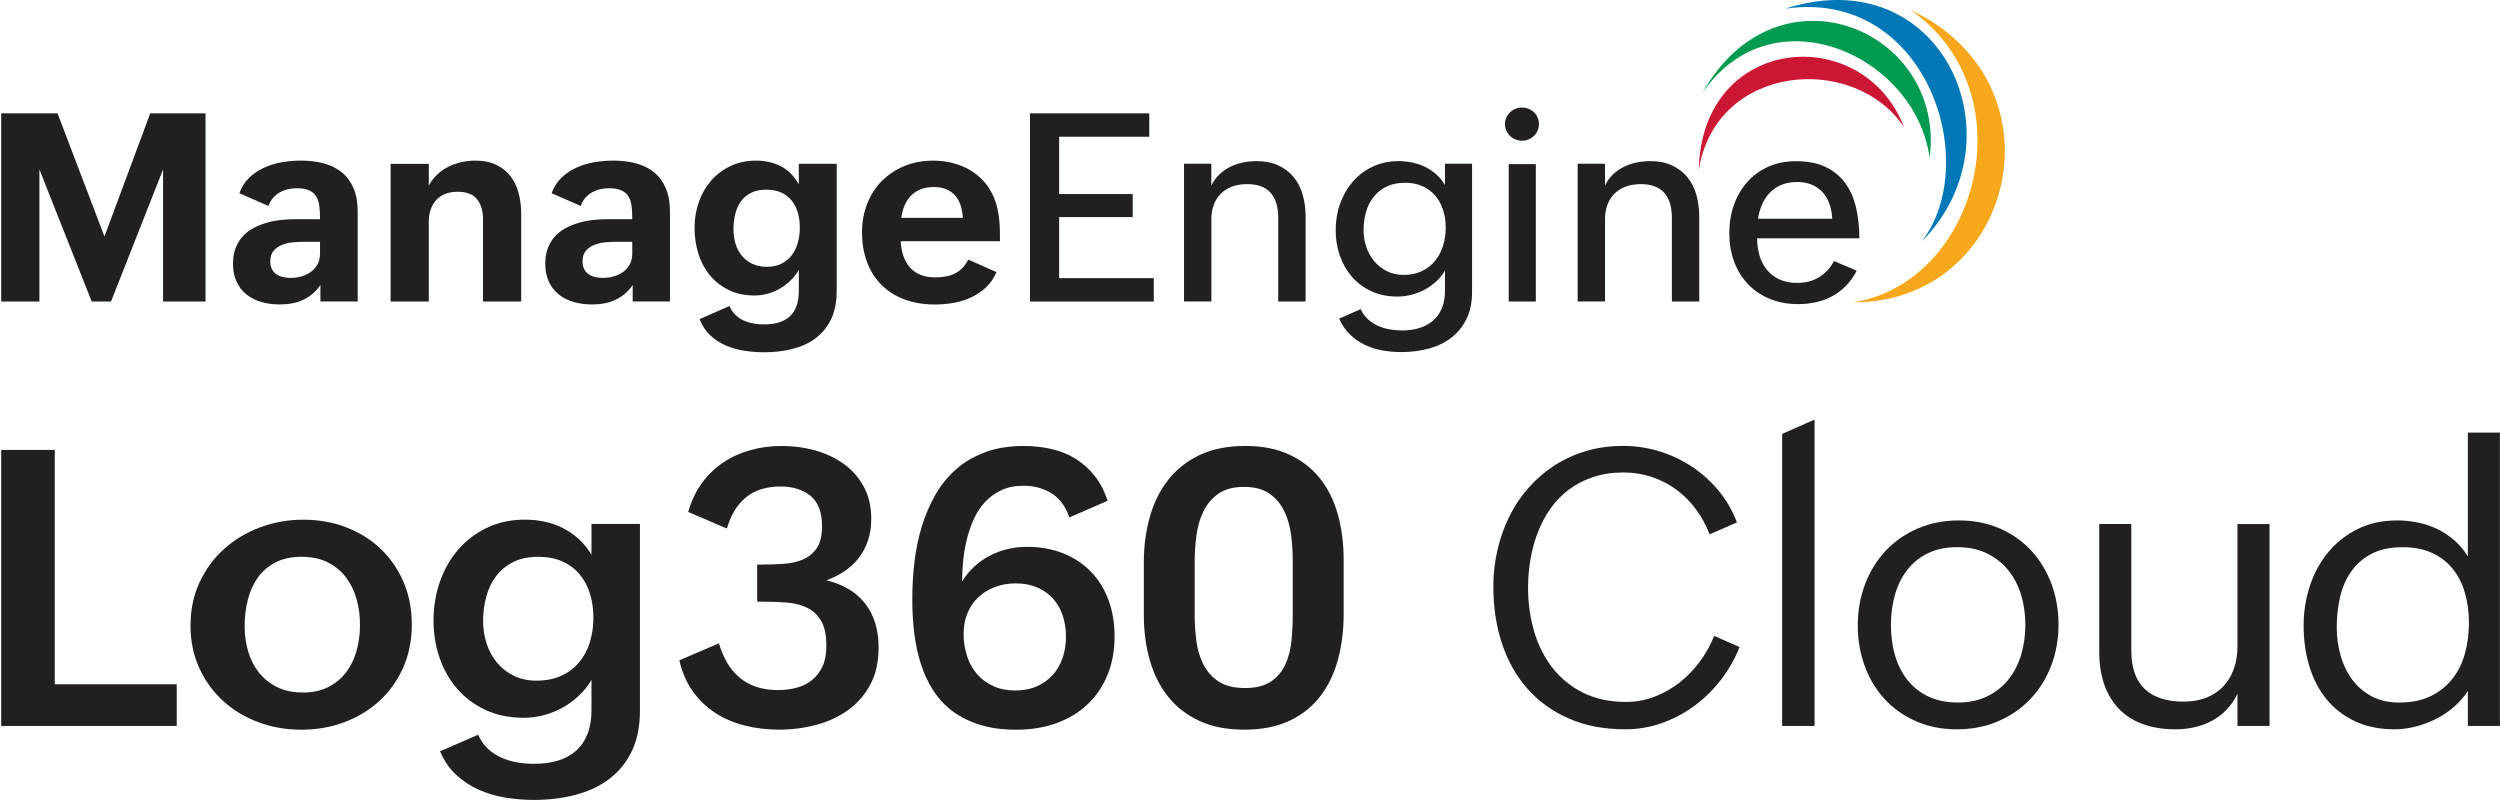 <svg width="625" height="200" viewBox="0 0 625 200" fill="none" xmlns="http://www.w3.org/2000/svg">
<g clip-path="url(#clip0_713_157)">
<path fill-rule="evenodd" clip-rule="evenodd" d="M477.627 2.483C507.067 22.954 494.782 70.46 463.317 75.597C503.726 75.629 516.845 20.841 477.627 2.483Z" fill="#F6A71C"/>
<path fill-rule="evenodd" clip-rule="evenodd" d="M446.27 2.177C481.376 -2.992 495.769 40.37 480.408 60.416C505.826 34.801 485.488 -10.44 446.27 2.177Z" fill="#0078B7"/>
<path fill-rule="evenodd" clip-rule="evenodd" d="M425.544 23.336C442.852 -2.298 478.811 13.565 482.414 39.473C486.545 7.454 444.335 -10.293 425.544 23.336Z" fill="#009B50"/>
<path fill-rule="evenodd" clip-rule="evenodd" d="M424.697 42.503C428.905 15.895 463.533 13.107 476.01 31.796C465.812 5.315 425.372 8.555 424.697 42.503Z" fill="#CB1733"/>
<path d="M0.304 28.333H14.385L26.116 59.123L37.555 28.333H51.375V75.388H40.77V42.35L27.752 75.388H22.934L9.852 42.35V75.388H0.304V28.333Z" fill="#231F20"/>
<path d="M80.109 71.237C79.511 72.135 78.83 72.899 78.066 73.516C77.302 74.14 76.494 74.643 75.641 75.025C74.781 75.413 73.877 75.687 72.922 75.859C71.968 76.031 70.981 76.113 69.95 76.113C68.282 76.113 66.729 75.903 65.303 75.489C63.877 75.076 62.642 74.439 61.592 73.592C60.541 72.746 59.72 71.683 59.135 70.397C58.549 69.111 58.25 67.609 58.25 65.897C58.25 64.439 58.466 63.153 58.893 62.039C59.319 60.925 59.905 59.957 60.643 59.13C61.382 58.302 62.254 57.621 63.266 57.074C64.278 56.526 65.347 56.081 66.493 55.737C67.639 55.393 68.842 55.151 70.096 55.011C71.35 54.871 72.598 54.801 73.839 54.801H80.007C80.007 53.643 79.957 52.586 79.848 51.638C79.74 50.683 79.498 49.868 79.11 49.193C78.722 48.518 78.142 47.996 77.359 47.621C76.576 47.245 75.513 47.061 74.164 47.061C73.413 47.061 72.674 47.144 71.949 47.315C71.217 47.487 70.542 47.755 69.905 48.117C69.275 48.48 68.715 48.945 68.231 49.499C67.747 50.059 67.378 50.721 67.124 51.491L59.828 48.308C60.389 46.768 61.216 45.469 62.318 44.419C63.419 43.369 64.666 42.528 66.06 41.898C67.454 41.268 68.95 40.816 70.542 40.549C72.14 40.281 73.706 40.148 75.252 40.148C77.328 40.148 79.237 40.383 80.975 40.854C82.713 41.325 84.202 42.07 85.456 43.089C86.71 44.107 87.684 45.425 88.378 47.042C89.072 48.658 89.422 50.625 89.422 52.936V75.368H80.103V71.224L80.109 71.237ZM76.347 60.441C75.488 60.441 74.552 60.479 73.534 60.556C72.515 60.632 71.567 60.83 70.688 61.148C69.81 61.466 69.071 61.956 68.473 62.612C67.875 63.267 67.575 64.171 67.575 65.33C67.575 66.1 67.709 66.749 67.977 67.271C68.244 67.8 68.607 68.22 69.071 68.544C69.53 68.863 70.071 69.105 70.675 69.251C71.287 69.404 71.936 69.474 72.617 69.474C73.559 69.474 74.469 69.353 75.348 69.105C76.226 68.856 77.016 68.481 77.709 67.978C78.403 67.475 78.963 66.839 79.384 66.068C79.804 65.298 80.007 64.388 80.007 63.337V60.447H76.341L76.347 60.441Z" fill="#231F20"/>
<path d="M97.653 40.962H107.201V46.424C107.761 45.355 108.455 44.425 109.289 43.642C110.123 42.859 111.052 42.21 112.071 41.701C113.089 41.185 114.178 40.803 115.33 40.542C116.489 40.288 117.653 40.154 118.831 40.154C120.843 40.154 122.574 40.498 124.019 41.185C125.464 41.873 126.654 42.809 127.584 43.999C128.513 45.189 129.201 46.596 129.64 48.226C130.079 49.855 130.302 51.599 130.302 53.465V75.381H120.753V54.846C120.753 52.701 120.251 51.014 119.245 49.785C118.239 48.557 116.622 47.939 114.394 47.939C113.217 47.939 112.179 48.124 111.275 48.487C110.378 48.849 109.626 49.365 109.028 50.027C108.43 50.689 107.971 51.491 107.659 52.42C107.348 53.35 107.195 54.388 107.195 55.52V75.381H97.646V40.962H97.653Z" fill="#231F20"/>
<path d="M158.177 71.237C157.578 72.135 156.897 72.899 156.133 73.516C155.369 74.14 154.561 74.643 153.708 75.025C152.849 75.413 151.945 75.687 150.99 75.859C150.035 76.031 149.048 76.113 148.017 76.113C146.343 76.113 144.796 75.903 143.37 75.489C141.944 75.069 140.71 74.439 139.659 73.592C138.609 72.746 137.788 71.683 137.202 70.397C136.616 69.111 136.317 67.609 136.317 65.897C136.317 64.439 136.534 63.153 136.96 62.039C137.387 60.925 137.972 59.957 138.711 59.13C139.449 58.302 140.321 57.621 141.333 57.074C142.339 56.526 143.415 56.081 144.561 55.737C145.706 55.393 146.91 55.151 148.157 55.011C149.411 54.871 150.659 54.801 151.9 54.801H158.068C158.068 53.643 158.018 52.586 157.909 51.638C157.801 50.683 157.553 49.868 157.171 49.193C156.783 48.518 156.203 47.996 155.42 47.621C154.637 47.245 153.574 47.061 152.225 47.061C151.474 47.061 150.735 47.144 150.01 47.315C149.284 47.487 148.603 47.755 147.966 48.117C147.336 48.48 146.776 48.945 146.298 49.499C145.815 50.059 145.445 50.721 145.191 51.491L137.896 48.308C138.45 46.768 139.284 45.469 140.385 44.419C141.486 43.369 142.734 42.528 144.128 41.898C145.522 41.268 147.018 40.816 148.609 40.549C150.207 40.281 151.773 40.148 153.32 40.148C155.395 40.148 157.305 40.383 159.042 40.854C160.78 41.325 162.27 42.07 163.524 43.089C164.778 44.107 165.752 45.425 166.446 47.042C167.139 48.658 167.489 50.625 167.489 52.936V75.368H158.17V71.224L158.177 71.237ZM154.415 60.441C153.555 60.441 152.619 60.479 151.601 60.556C150.583 60.632 149.634 60.83 148.756 61.148C147.877 61.466 147.139 61.956 146.54 62.612C145.942 63.267 145.643 64.171 145.643 65.33C145.643 66.1 145.777 66.749 146.044 67.271C146.311 67.8 146.674 68.22 147.139 68.544C147.597 68.863 148.138 69.105 148.743 69.251C149.348 69.397 150.003 69.474 150.684 69.474C151.626 69.474 152.537 69.353 153.415 69.105C154.294 68.856 155.083 68.481 155.777 67.978C156.471 67.475 157.031 66.839 157.445 66.068C157.865 65.298 158.068 64.388 158.068 63.337V60.447H154.402L154.415 60.441Z" fill="#231F20"/>
<path d="M182.379 76.508C182.741 77.386 183.232 78.118 183.843 78.71C184.454 79.302 185.141 79.773 185.918 80.124C186.694 80.474 187.516 80.728 188.394 80.881C189.273 81.034 190.164 81.104 191.061 81.104C193.868 81.104 196.014 80.423 197.49 79.06C198.967 77.698 199.706 75.572 199.706 72.682V67.475C199.146 68.436 198.471 69.315 197.662 70.098C196.86 70.881 195.975 71.555 195.008 72.122C194.047 72.689 193.022 73.121 191.94 73.421C190.858 73.72 189.763 73.873 188.649 73.873C186.204 73.873 184.053 73.421 182.188 72.504C180.323 71.594 178.757 70.365 177.477 68.825C176.198 67.284 175.243 65.489 174.6 63.439C173.957 61.396 173.639 59.232 173.639 56.965C173.639 54.699 173.989 52.611 174.683 50.587C175.376 48.563 176.389 46.781 177.719 45.234C179.049 43.687 180.666 42.458 182.57 41.535C184.479 40.612 186.631 40.154 189.031 40.154C191.259 40.154 193.302 40.612 195.154 41.535C197.007 42.458 198.522 43.98 199.699 46.099V40.956H209.178V72.676C209.178 75.483 208.707 77.864 207.765 79.812C206.822 81.759 205.53 83.344 203.894 84.567C202.258 85.789 200.336 86.674 198.14 87.234C195.944 87.794 193.582 88.068 191.055 88.068C189.451 88.068 187.821 87.947 186.172 87.698C184.524 87.45 182.971 87.017 181.513 86.4C180.055 85.776 178.75 84.93 177.592 83.86C176.433 82.791 175.536 81.428 174.893 79.78L182.379 76.501V76.508ZM191.698 66.705C193.111 66.705 194.34 66.444 195.377 65.915C196.415 65.394 197.274 64.681 197.949 63.796C198.624 62.905 199.126 61.867 199.457 60.677C199.788 59.486 199.954 58.232 199.954 56.902C199.954 55.572 199.788 54.305 199.457 53.159C199.126 52.013 198.617 51.014 197.93 50.154C197.242 49.295 196.377 48.627 195.326 48.143C194.276 47.659 193.035 47.417 191.596 47.417C190.157 47.417 188.821 47.678 187.77 48.206C186.72 48.735 185.867 49.448 185.218 50.358C184.562 51.268 184.091 52.331 183.804 53.541C183.512 54.75 183.372 56.042 183.372 57.411C183.372 58.652 183.544 59.836 183.887 60.963C184.231 62.09 184.747 63.077 185.447 63.917C186.141 64.763 187.013 65.438 188.05 65.941C189.088 66.444 190.304 66.698 191.698 66.698V66.705Z" fill="#231F20"/>
<path d="M249.128 68.022C248.466 69.563 247.568 70.855 246.442 71.893C245.315 72.93 244.061 73.771 242.68 74.401C241.298 75.031 239.841 75.477 238.306 75.738C236.772 75.992 235.27 76.126 233.793 76.126C230.942 76.126 228.389 75.699 226.129 74.859C223.869 74.013 221.953 72.803 220.375 71.224C218.802 69.652 217.593 67.755 216.759 65.534C215.925 63.318 215.505 60.823 215.505 58.06C215.505 55.489 215.938 53.108 216.804 50.912C217.669 48.716 218.891 46.825 220.47 45.24C222.042 43.655 223.92 42.414 226.091 41.51C228.268 40.612 230.661 40.16 233.278 40.16C234.945 40.16 236.562 40.351 238.116 40.74C239.669 41.128 241.114 41.707 242.457 42.49C243.794 43.273 244.984 44.247 246.022 45.412C247.059 46.577 247.899 47.958 248.542 49.543C248.905 50.422 249.185 51.313 249.376 52.21C249.567 53.108 249.714 54.012 249.809 54.909C249.905 55.807 249.955 56.711 249.968 57.608C249.981 58.506 249.987 59.41 249.987 60.307H225.174C225.238 61.638 225.461 62.854 225.836 63.955C226.212 65.056 226.747 66.011 227.44 66.813C228.134 67.615 229.006 68.239 230.044 68.678C231.082 69.117 232.31 69.34 233.723 69.34C234.665 69.34 235.544 69.27 236.359 69.13C237.173 68.99 237.931 68.755 238.625 68.424C239.319 68.093 239.962 67.634 240.534 67.055C241.114 66.476 241.629 65.756 242.075 64.903L249.115 68.022H249.128ZM240.713 54.464C240.649 53.286 240.458 52.217 240.133 51.268C239.809 50.32 239.35 49.505 238.752 48.843C238.154 48.181 237.415 47.665 236.537 47.303C235.658 46.94 234.621 46.755 233.418 46.755C232.215 46.755 231.082 46.946 230.139 47.334C229.197 47.723 228.395 48.257 227.727 48.938C227.065 49.626 226.53 50.441 226.136 51.383C225.741 52.325 225.467 53.356 225.314 54.47H240.706L240.713 54.464Z" fill="#231F20"/>
<path d="M257.486 28.333H287.315V34.183H264.787V48.518H283.171V54.273H264.787V69.537H288.442V75.388H257.492V28.333H257.486Z" fill="#231F20"/>
<path d="M295.991 40.931H302.834V46.392C303.35 45.323 304.006 44.4 304.814 43.63C305.616 42.859 306.514 42.229 307.5 41.733C308.487 41.243 309.544 40.873 310.683 40.638C311.816 40.402 312.962 40.281 314.12 40.281C316.221 40.281 318.035 40.638 319.569 41.344C321.104 42.051 322.377 43.019 323.395 44.254C324.414 45.488 325.171 46.946 325.661 48.639C326.151 50.333 326.4 52.172 326.4 54.165V75.375H319.557V54.356C319.557 51.701 318.92 49.645 317.647 48.2C316.374 46.755 314.42 46.029 311.784 46.029C310.39 46.029 309.143 46.233 308.041 46.641C306.94 47.048 305.998 47.634 305.228 48.391C304.458 49.155 303.866 50.072 303.458 51.154C303.051 52.236 302.847 53.452 302.847 54.801V75.368H296.004V40.912L295.991 40.931Z" fill="#231F20"/>
<path d="M340.181 77.284C340.633 78.29 341.232 79.13 341.983 79.805C342.734 80.48 343.568 81.027 344.491 81.448C345.414 81.868 346.394 82.167 347.432 82.345C348.469 82.523 349.494 82.619 350.5 82.619C352.085 82.619 353.536 82.415 354.854 82.008C356.171 81.6 357.305 80.989 358.247 80.174C359.189 79.36 359.921 78.335 360.449 77.106C360.978 75.878 361.239 74.42 361.239 72.752V67.672C360.64 68.678 359.902 69.582 359.023 70.391C358.145 71.193 357.177 71.874 356.133 72.434C355.083 72.994 353.975 73.414 352.804 73.707C351.639 73.993 350.474 74.14 349.316 74.14C346.897 74.14 344.733 73.694 342.823 72.803C340.913 71.912 339.303 70.715 337.985 69.2C336.667 67.685 335.662 65.928 334.961 63.91C334.268 61.899 333.917 59.766 333.917 57.513C333.917 55.26 334.293 52.936 335.044 50.861C335.795 48.786 336.852 46.959 338.227 45.38C339.596 43.808 341.251 42.56 343.192 41.65C345.134 40.74 347.292 40.281 349.666 40.281C350.824 40.281 351.964 40.402 353.091 40.638C354.217 40.873 355.28 41.236 356.286 41.733C357.292 42.223 358.221 42.847 359.068 43.598C359.914 44.349 360.64 45.234 361.239 46.265V40.931H368.018V72.943C368.018 75.559 367.56 77.813 366.637 79.71C365.714 81.607 364.453 83.173 362.862 84.401C361.264 85.636 359.392 86.546 357.235 87.132C355.077 87.718 352.785 88.017 350.341 88.017C348.756 88.017 347.19 87.883 345.649 87.616C344.109 87.348 342.651 86.89 341.276 86.247C339.901 85.604 338.66 84.745 337.546 83.675C336.432 82.606 335.509 81.263 334.783 79.659L340.181 77.278V77.284ZM350.888 68.736C352.6 68.736 354.115 68.424 355.42 67.806C356.725 67.182 357.827 66.342 358.718 65.266C359.609 64.197 360.284 62.943 360.742 61.504C361.2 60.072 361.429 58.538 361.429 56.908C361.429 55.279 361.207 53.853 360.767 52.49C360.328 51.128 359.685 49.944 358.839 48.939C357.992 47.933 356.929 47.137 355.656 46.558C354.383 45.979 352.906 45.692 351.238 45.692C349.481 45.692 347.954 46.01 346.655 46.641C345.356 47.271 344.281 48.124 343.428 49.193C342.568 50.263 341.932 51.523 341.518 52.968C341.104 54.413 340.894 55.941 340.894 57.545C340.894 59.002 341.123 60.403 341.582 61.752C342.04 63.102 342.708 64.292 343.574 65.317C344.44 66.348 345.49 67.17 346.725 67.793C347.954 68.417 349.341 68.723 350.888 68.723V68.736Z" fill="#231F20"/>
<path d="M376.242 31.032C376.242 30.453 376.357 29.912 376.58 29.409C376.802 28.906 377.108 28.467 377.496 28.091C377.884 27.716 378.33 27.423 378.846 27.206C379.361 26.99 379.909 26.888 380.488 26.888C381.067 26.888 381.615 26.99 382.13 27.194C382.646 27.397 383.092 27.684 383.48 28.059C383.868 28.435 384.174 28.874 384.396 29.377C384.619 29.88 384.734 30.434 384.734 31.032C384.734 31.631 384.619 32.153 384.396 32.655C384.174 33.158 383.868 33.597 383.48 33.973C383.092 34.349 382.646 34.642 382.13 34.858C381.615 35.074 381.067 35.176 380.488 35.176C379.909 35.176 379.361 35.068 378.846 34.858C378.33 34.642 377.884 34.349 377.496 33.973C377.108 33.597 376.802 33.158 376.58 32.655C376.357 32.153 376.242 31.611 376.242 31.032ZM377.178 41.026H383.957V75.381H377.178V41.026Z" fill="#231F20"/>
<path d="M394.403 40.931H401.246V46.392C401.762 45.323 402.417 44.4 403.226 43.63C404.028 42.859 404.925 42.229 405.912 41.733C406.899 41.243 407.955 40.873 409.095 40.638C410.228 40.402 411.374 40.281 412.532 40.281C414.633 40.281 416.447 40.638 417.981 41.344C419.515 42.051 420.788 43.019 421.807 44.254C422.825 45.488 423.583 46.946 424.073 48.639C424.563 50.333 424.811 52.172 424.811 54.165V75.375H417.969V54.356C417.969 51.701 417.332 49.645 416.059 48.2C414.786 46.755 412.831 46.029 410.196 46.029C408.802 46.029 407.554 46.233 406.453 46.641C405.352 47.048 404.41 47.634 403.64 48.391C402.869 49.155 402.277 50.072 401.87 51.154C401.463 52.236 401.259 53.452 401.259 54.801V75.368H394.416V40.912L394.403 40.931Z" fill="#231F20"/>
<path d="M464.176 67.672C463.425 69.13 462.534 70.391 461.49 71.447C460.452 72.51 459.307 73.376 458.053 74.051C456.798 74.725 455.462 75.222 454.036 75.547C452.61 75.865 451.127 76.03 449.586 76.03C446.868 76.03 444.437 75.572 442.304 74.662C440.172 73.751 438.364 72.504 436.887 70.919C435.41 69.334 434.277 67.456 433.494 65.298C432.711 63.134 432.323 60.798 432.323 58.289C432.323 55.782 432.711 53.401 433.494 51.205C434.277 49.008 435.391 47.099 436.836 45.482C438.281 43.865 440.032 42.592 442.088 41.675C444.144 40.759 446.435 40.294 448.962 40.294C451.986 40.294 454.507 40.797 456.531 41.803C458.555 42.809 460.185 44.183 461.414 45.915C462.642 47.653 463.521 49.69 464.049 52.039C464.571 54.388 464.838 56.895 464.838 59.575H439.287C439.287 61.16 439.497 62.631 439.911 63.993C440.324 65.355 440.955 66.533 441.788 67.526C442.622 68.525 443.66 69.302 444.908 69.875C446.149 70.441 447.594 70.728 449.249 70.728C451.369 70.728 453.215 70.251 454.774 69.296C456.334 68.341 457.581 66.998 458.504 65.26L464.163 67.672H464.176ZM458.072 54.687C457.989 53.293 457.741 52.032 457.333 50.912C456.926 49.785 456.353 48.824 455.615 48.022C454.876 47.22 453.972 46.596 452.916 46.157C451.852 45.718 450.63 45.501 449.236 45.501C447.842 45.501 446.486 45.737 445.366 46.208C444.239 46.679 443.278 47.328 442.476 48.149C441.674 48.977 441.025 49.951 440.534 51.071C440.038 52.198 439.701 53.401 439.503 54.687H458.078H458.072Z" fill="#231F20"/>
<path d="M0.304 112.48H13.691V171.062H44.182V181.476H0.304V112.48Z" fill="#231F20"/>
<path d="M47.626 156.358C47.626 152.398 48.39 148.795 49.911 145.543C51.432 142.29 53.482 139.508 56.06 137.204C58.638 134.893 61.63 133.104 65.036 131.831C68.441 130.558 72.05 129.921 75.851 129.921C79.651 129.921 83.248 130.558 86.551 131.831C89.849 133.104 92.719 134.893 95.151 137.204C97.583 139.514 99.492 142.277 100.88 145.498C102.268 148.719 102.955 152.258 102.955 156.128C102.955 159.999 102.23 163.684 100.785 166.924C99.34 170.158 97.366 172.927 94.871 175.219C92.376 177.51 89.441 179.286 86.08 180.547C82.719 181.807 79.135 182.431 75.335 182.431C71.535 182.431 67.894 181.794 64.52 180.521C61.14 179.248 58.205 177.466 55.704 175.174C53.208 172.883 51.235 170.139 49.79 166.95C48.345 163.761 47.619 160.234 47.619 156.37L47.626 156.358ZM75.666 173.137C78.18 173.137 80.338 172.666 82.146 171.724C83.954 170.782 85.437 169.534 86.602 167.975C87.767 166.415 88.62 164.62 89.174 162.577C89.721 160.533 90.001 158.414 90.001 156.211C90.001 153.888 89.702 151.692 89.104 149.636C88.505 147.579 87.602 145.772 86.392 144.218C85.183 142.665 83.668 141.437 81.841 140.539C80.02 139.642 77.862 139.196 75.386 139.196C72.91 139.196 70.663 139.667 68.861 140.609C67.053 141.551 65.583 142.818 64.456 144.403C63.323 145.988 62.496 147.828 61.961 149.916C61.426 152.004 61.159 154.212 61.159 156.536C61.159 158.859 61.458 160.89 62.056 162.901C62.655 164.913 63.559 166.67 64.768 168.178C65.978 169.687 67.486 170.89 69.294 171.781C71.102 172.679 73.228 173.125 75.679 173.125L75.666 173.137Z" fill="#231F20"/>
<path d="M119.544 183.691C120.174 185.105 120.989 186.276 121.995 187.205C123.001 188.135 124.121 188.873 125.362 189.42C126.603 189.968 127.915 190.363 129.296 190.598C130.677 190.834 132.078 190.955 133.491 190.955C135.719 190.955 137.724 190.687 139.5 190.152C141.276 189.618 142.785 188.79 144.026 187.676C145.267 186.562 146.216 185.162 146.878 183.481C147.54 181.801 147.871 179.815 147.871 177.517V169.974C147.024 171.419 145.98 172.73 144.739 173.908C143.498 175.085 142.142 176.085 140.665 176.899C139.188 177.714 137.622 178.344 135.974 178.784C134.325 179.223 132.651 179.446 130.951 179.446C127.367 179.446 124.178 178.796 121.384 177.491C118.589 176.186 116.221 174.423 114.292 172.189C112.357 169.961 110.893 167.376 109.887 164.436C108.882 161.495 108.379 158.382 108.379 155.078C108.379 151.774 108.913 148.464 109.983 145.415C111.052 142.366 112.574 139.699 114.553 137.401C116.533 135.109 118.939 133.282 121.766 131.933C124.592 130.583 127.749 129.909 131.238 129.909C132.937 129.909 134.592 130.081 136.209 130.424C137.826 130.768 139.354 131.309 140.78 132.048C142.212 132.786 143.529 133.703 144.739 134.804C145.948 135.905 146.992 137.21 147.871 138.719V130.991H159.985V177.695C159.985 181.654 159.291 185.047 157.909 187.874C156.528 190.7 154.631 193.011 152.231 194.799C149.825 196.588 147.018 197.899 143.797 198.733C140.576 199.567 137.145 199.981 133.497 199.981C131.142 199.981 128.787 199.79 126.425 199.414C124.07 199.039 121.848 198.383 119.754 197.46C117.666 196.531 115.769 195.29 114.076 193.736C112.383 192.183 111.027 190.21 110.021 187.823L119.544 183.672V183.691ZM134.108 170.165C136.464 170.165 138.533 169.757 140.309 168.942C142.085 168.128 143.568 167.007 144.764 165.594C145.961 164.181 146.852 162.513 147.451 160.597C148.049 158.681 148.348 156.625 148.348 154.423C148.348 152.22 148.055 150.247 147.476 148.388C146.897 146.536 146.031 144.925 144.885 143.556C143.74 142.188 142.301 141.125 140.576 140.355C138.844 139.584 136.833 139.202 134.541 139.202C132.122 139.202 130.047 139.635 128.322 140.501C126.591 141.367 125.171 142.525 124.057 143.989C122.943 145.447 122.116 147.153 121.581 149.101C121.046 151.049 120.779 153.124 120.779 155.32C120.779 157.3 121.078 159.184 121.676 160.973C122.275 162.761 123.147 164.34 124.293 165.709C125.439 167.077 126.839 168.159 128.488 168.961C130.136 169.764 132.014 170.165 134.121 170.165H134.108Z" fill="#231F20"/>
<path d="M179.73 160.833C180.265 162.621 180.946 164.232 181.78 165.664C182.614 167.096 183.626 168.319 184.823 169.337C186.02 170.362 187.414 171.145 189.018 171.692C190.622 172.24 192.443 172.52 194.486 172.52C196.185 172.52 197.771 172.316 199.247 171.909C200.724 171.501 202.004 170.846 203.086 169.954C204.168 169.057 205.027 167.918 205.651 166.536C206.281 165.155 206.593 163.474 206.593 161.495C206.593 158.796 206.154 156.695 205.276 155.205C204.397 153.716 203.219 152.615 201.743 151.908C200.266 151.202 198.579 150.775 196.676 150.635C194.772 150.495 192.786 150.425 190.711 150.425H189.298V141.144H190.476C192.36 141.144 194.206 141.08 196.014 140.953C197.821 140.826 199.432 140.45 200.845 139.82C202.258 139.19 203.391 138.235 204.238 136.943C205.085 135.657 205.511 133.849 205.511 131.526C205.511 128.101 204.569 125.593 202.685 124.008C200.801 122.423 198.267 121.627 195.097 121.627C191.577 121.627 188.719 122.525 186.523 124.313C184.32 126.102 182.722 128.712 181.717 132.137L172.054 127.986C172.837 125.224 173.989 122.811 175.491 120.749C177 118.693 178.776 116.98 180.819 115.612C182.862 114.243 185.129 113.218 187.63 112.524C190.125 111.83 192.742 111.487 195.479 111.487C198.369 111.487 201.157 111.862 203.843 112.62C206.53 113.377 208.91 114.504 210.985 116.013C213.061 117.521 214.716 119.412 215.957 121.691C217.198 123.97 217.816 126.649 217.816 129.724C217.816 131.672 217.548 133.454 217.014 135.071C216.479 136.688 215.728 138.133 214.754 139.406C213.78 140.679 212.602 141.787 211.221 142.729C209.84 143.671 208.299 144.46 206.6 145.084C210.807 146.09 214.041 148.025 216.282 150.883C218.529 153.741 219.649 157.421 219.649 161.908C219.649 165.492 218.955 168.573 217.574 171.145C216.193 173.723 214.346 175.843 212.036 177.51C209.725 179.178 207.071 180.407 204.072 181.209C201.074 182.011 197.968 182.412 194.766 182.412C191.812 182.412 188.973 182.075 186.255 181.4C183.537 180.725 181.08 179.681 178.878 178.268C176.675 176.855 174.791 175.053 173.225 172.87C171.653 170.687 170.52 168.083 169.832 165.072L179.73 160.833Z" fill="#231F20"/>
<path d="M267.34 129.355C266.398 126.592 264.902 124.581 262.865 123.32C260.822 122.066 258.498 121.436 255.888 121.436C253.781 121.436 251.935 121.805 250.35 122.544C248.765 123.282 247.397 124.275 246.251 125.516C245.105 126.758 244.163 128.196 243.424 129.826C242.686 131.462 242.107 133.168 241.68 134.937C241.254 136.713 240.955 138.496 240.783 140.285C240.611 142.073 240.522 143.773 240.522 145.377C241.368 143.964 242.393 142.716 243.584 141.628C244.774 140.539 246.079 139.635 247.498 138.897C248.912 138.158 250.401 137.611 251.973 137.248C253.546 136.885 255.143 136.707 256.779 136.707C260.077 136.707 263.081 137.248 265.78 138.33C268.479 139.412 270.784 140.927 272.687 142.875C274.59 144.823 276.054 147.172 277.092 149.922C278.13 152.672 278.645 155.727 278.645 159.088C278.645 162.704 278.04 165.957 276.831 168.847C275.622 171.737 273.935 174.188 271.764 176.199C269.593 178.211 267.009 179.751 264.011 180.821C261.013 181.89 257.722 182.425 254.138 182.425C250.554 182.425 247.689 182.024 245.067 181.222C242.444 180.419 240.165 179.306 238.23 177.873C236.295 176.441 234.678 174.722 233.373 172.711C232.068 170.699 231.024 168.484 230.241 166.065C229.458 163.646 228.898 161.062 228.567 158.312C228.236 155.562 228.071 152.729 228.071 149.807C228.071 146.695 228.249 143.595 228.612 140.501C228.975 137.407 229.586 134.447 230.451 131.615C231.317 128.788 232.444 126.147 233.844 123.696C235.245 121.245 236.97 119.119 239.026 117.311C241.082 115.503 243.514 114.084 246.308 113.046C249.103 112.009 252.311 111.493 255.92 111.493C258.339 111.493 260.65 111.748 262.846 112.244C265.042 112.747 267.047 113.555 268.855 114.669C270.663 115.783 272.254 117.209 273.635 118.934C275.017 120.666 276.099 122.754 276.888 125.204L267.321 129.355H267.34ZM253.864 172.615C255.876 172.615 257.658 172.272 259.211 171.578C260.764 170.89 262.088 169.942 263.17 168.751C264.253 167.561 265.08 166.135 265.647 164.486C266.213 162.838 266.493 161.055 266.493 159.139C266.493 157.223 266.22 155.498 265.666 153.862C265.118 152.226 264.31 150.82 263.24 149.642C262.171 148.464 260.86 147.535 259.307 146.86C257.753 146.185 255.965 145.848 253.959 145.848C252.075 145.848 250.337 146.147 248.752 146.746C247.167 147.344 245.792 148.184 244.628 149.266C243.463 150.349 242.552 151.673 241.897 153.226C241.235 154.779 240.904 156.517 240.904 158.433C240.904 160.444 241.196 162.322 241.776 164.066C242.355 165.81 243.195 167.313 244.297 168.567C245.398 169.827 246.747 170.814 248.351 171.54C249.956 172.265 251.789 172.622 253.864 172.622V172.615Z" fill="#231F20"/>
<path d="M311.078 182.418C306.711 182.418 302.949 181.68 299.792 180.203C296.634 178.726 294.031 176.702 291.994 174.124C289.95 171.546 288.435 168.516 287.442 165.028C286.456 161.539 285.959 157.784 285.959 153.76V140.565C285.959 136.573 286.456 132.811 287.442 129.278C288.429 125.746 289.957 122.658 292.013 120.017C294.069 117.375 296.692 115.293 299.881 113.772C303.07 112.251 306.864 111.487 311.262 111.487C315.661 111.487 319.226 112.212 322.338 113.657C325.451 115.102 328.01 117.101 330.022 119.641C332.033 122.181 333.516 125.192 334.478 128.667C335.432 132.143 335.916 135.905 335.916 139.954V153.48C335.916 157.535 335.445 161.323 334.503 164.837C333.561 168.357 332.091 171.419 330.098 174.028C328.106 176.638 325.534 178.688 322.389 180.178C319.245 181.667 315.476 182.418 311.078 182.418ZM311.218 172.004C313.98 172.004 316.164 171.457 317.768 170.356C319.372 169.254 320.575 167.816 321.371 166.046C322.173 164.27 322.676 162.29 322.88 160.107C323.083 157.924 323.185 155.747 323.185 153.582V140.055C323.185 137.948 323.045 135.816 322.759 133.645C322.472 131.475 321.899 129.508 321.04 127.732C320.174 125.956 318.946 124.511 317.342 123.397C315.737 122.283 313.618 121.723 310.976 121.723C308.334 121.723 306.164 122.302 304.54 123.467C302.923 124.632 301.682 126.115 300.816 127.923C299.951 129.73 299.378 131.742 299.098 133.957C298.811 136.172 298.671 138.349 298.671 140.482V153.678C298.671 155.88 298.811 158.07 299.098 160.253C299.378 162.437 299.97 164.404 300.867 166.142C301.765 167.886 303.025 169.299 304.661 170.381C306.297 171.463 308.481 172.004 311.211 172.004H311.218Z" fill="#231F20"/>
<path d="M434.888 161.775C433.723 164.697 432.183 167.408 430.267 169.904C428.351 172.399 426.148 174.57 423.666 176.409C421.183 178.249 418.471 179.694 415.537 180.744C412.602 181.795 409.528 182.323 406.326 182.323C400.985 182.323 396.262 181.419 392.163 179.611C388.063 177.803 384.613 175.314 381.818 172.138C379.024 168.968 376.911 165.193 375.478 160.826C374.046 156.46 373.333 151.73 373.333 146.637C373.333 143.499 373.677 140.437 374.371 137.471C375.058 134.505 376.051 131.717 377.337 129.107C378.623 126.497 380.221 124.116 382.124 121.964C384.027 119.813 386.166 117.961 388.56 116.401C390.947 114.848 393.588 113.638 396.478 112.773C399.368 111.907 402.462 111.474 405.766 111.474C408.847 111.474 411.851 111.92 414.792 112.817C417.727 113.715 420.457 114.994 422.972 116.656C425.486 118.323 427.714 120.335 429.662 122.69C431.61 125.045 433.131 127.687 434.233 130.609L427.396 133.575C426.518 131.284 425.372 129.183 423.959 127.286C422.545 125.389 420.916 123.76 419.083 122.41C417.243 121.061 415.212 120.004 412.978 119.253C410.75 118.502 408.376 118.12 405.861 118.12C403.099 118.12 400.584 118.495 398.318 119.253C396.052 120.01 394.034 121.041 392.264 122.365C390.488 123.683 388.954 125.255 387.668 127.076C386.376 128.897 385.32 130.876 384.486 133.015C383.652 135.154 383.034 137.401 382.627 139.756C382.219 142.112 382.016 144.499 382.016 146.918C382.016 150.781 382.525 154.442 383.55 157.898C384.568 161.355 386.102 164.385 388.146 166.995C390.189 169.604 392.742 171.667 395.804 173.195C398.865 174.716 402.443 175.48 406.523 175.48C409.006 175.48 411.387 175.041 413.665 174.162C415.944 173.284 418.039 172.087 419.955 170.578C421.871 169.07 423.558 167.319 425.022 165.32C426.479 163.328 427.651 161.215 428.535 158.98L434.901 161.762L434.888 161.775Z" fill="#231F20"/>
<path d="M445.538 108.476L453.641 104.892V181.476H445.538V108.469V108.476Z" fill="#231F20"/>
<path d="M489.231 182.329C485.463 182.329 482.044 181.654 478.983 180.305C475.921 178.955 473.311 177.109 471.159 174.767C469.008 172.424 467.346 169.674 466.188 166.517C465.023 163.36 464.444 159.973 464.444 156.358C464.444 152.742 465.061 149.145 466.302 145.944C467.544 142.735 469.275 139.966 471.484 137.624C473.699 135.281 476.36 133.448 479.473 132.111C482.585 130.774 485.991 130.106 489.702 130.106C493.413 130.106 496.895 130.781 499.976 132.13C503.057 133.48 505.68 135.332 507.844 137.694C510.015 140.049 511.683 142.805 512.86 145.963C514.038 149.12 514.63 152.506 514.63 156.122C514.63 159.738 514.012 163.283 512.771 166.492C511.53 169.693 509.786 172.469 507.539 174.811C505.292 177.154 502.612 178.994 499.505 180.324C496.392 181.661 492.968 182.329 489.231 182.329ZM489.371 175.633C492.261 175.633 494.776 175.098 496.914 174.028C499.053 172.959 500.816 171.533 502.217 169.738C503.617 167.949 504.649 165.88 505.33 163.538C506.004 161.195 506.342 158.757 506.342 156.211C506.342 153.665 505.985 151.081 505.279 148.738C504.572 146.395 503.503 144.339 502.071 142.563C500.638 140.787 498.856 139.381 496.723 138.343C494.591 137.305 492.102 136.79 489.276 136.79C486.449 136.79 483.941 137.318 481.853 138.368C479.766 139.419 478.04 140.845 476.691 142.633C475.341 144.422 474.342 146.491 473.699 148.833C473.056 151.176 472.732 153.646 472.732 156.256C472.732 158.866 473.075 161.533 473.769 163.888C474.457 166.243 475.507 168.293 476.901 170.037C478.301 171.781 480.033 173.15 482.108 174.137C484.183 175.123 486.602 175.62 489.365 175.62L489.371 175.633Z" fill="#231F20"/>
<path d="M559.361 173.468C558.61 175.009 557.687 176.333 556.604 177.453C555.522 178.567 554.3 179.49 552.951 180.209C551.601 180.935 550.156 181.463 548.616 181.814C547.075 182.157 545.471 182.329 543.81 182.329C540.76 182.329 538.055 181.89 535.681 181.011C533.306 180.133 531.32 178.86 529.716 177.192C528.112 175.524 526.896 173.5 526.062 171.113C525.228 168.726 524.815 166.008 524.815 162.959V131.004H532.829V162.583C532.829 166.918 533.943 170.139 536.177 172.246C538.405 174.353 541.658 175.403 545.936 175.403C548.043 175.403 549.927 175.072 551.588 174.417C553.256 173.755 554.657 172.825 555.809 171.61C556.954 170.4 557.833 168.949 558.45 167.249C559.062 165.55 559.367 163.665 559.367 161.596V131.01H567.381V181.489H559.367V173.475L559.361 173.468Z" fill="#231F20"/>
<path d="M616.95 172.762C616.008 174.207 614.856 175.524 613.487 176.721C612.119 177.918 610.623 178.924 608.987 179.738C607.351 180.553 605.645 181.19 603.875 181.648C602.099 182.1 600.361 182.329 598.668 182.329C594.868 182.329 591.532 181.648 588.674 180.279C585.816 178.911 583.442 177.058 581.557 174.716C579.673 172.373 578.26 169.636 577.318 166.492C576.376 163.347 575.905 160.005 575.905 156.453C575.905 152.901 576.433 149.629 577.483 146.44C578.534 143.251 580.068 140.45 582.079 138.025C584.091 135.606 586.542 133.683 589.432 132.251C592.322 130.819 595.619 130.106 599.33 130.106C601.119 130.106 602.863 130.284 604.563 130.647C606.262 131.01 607.866 131.557 609.394 132.296C610.915 133.034 612.322 133.97 613.614 135.103C614.9 136.236 616.021 137.573 616.963 139.107V108.145H624.977V181.476H616.963V172.755L616.95 172.762ZM599.846 175.633C602.831 175.633 605.409 175.117 607.574 174.079C609.744 173.042 611.546 171.629 612.991 169.84C614.436 168.051 615.505 165.944 616.193 163.525C616.88 161.106 617.23 158.516 617.23 155.747C617.23 152.978 616.899 150.584 616.243 148.273C615.581 145.963 614.576 143.964 613.226 142.264C611.877 140.565 610.152 139.234 608.064 138.26C605.976 137.286 603.5 136.803 600.641 136.803C597.592 136.803 595.027 137.344 592.933 138.426C590.845 139.508 589.145 140.972 587.84 142.812C586.535 144.651 585.6 146.777 585.033 149.196C584.467 151.615 584.186 154.162 584.186 156.829C584.186 159.216 584.498 161.539 585.128 163.805C585.759 166.071 586.714 168.077 588.006 169.84C589.292 171.597 590.921 173.004 592.882 174.06C594.842 175.111 597.159 175.639 599.833 175.639L599.846 175.633Z" fill="#231F20"/>
</g>
<defs>
<clipPath id="clip0_713_157">
<rect width="624.66" height="200" fill="white" transform="translate(0.304)"/>
</clipPath>
</defs>
</svg>
